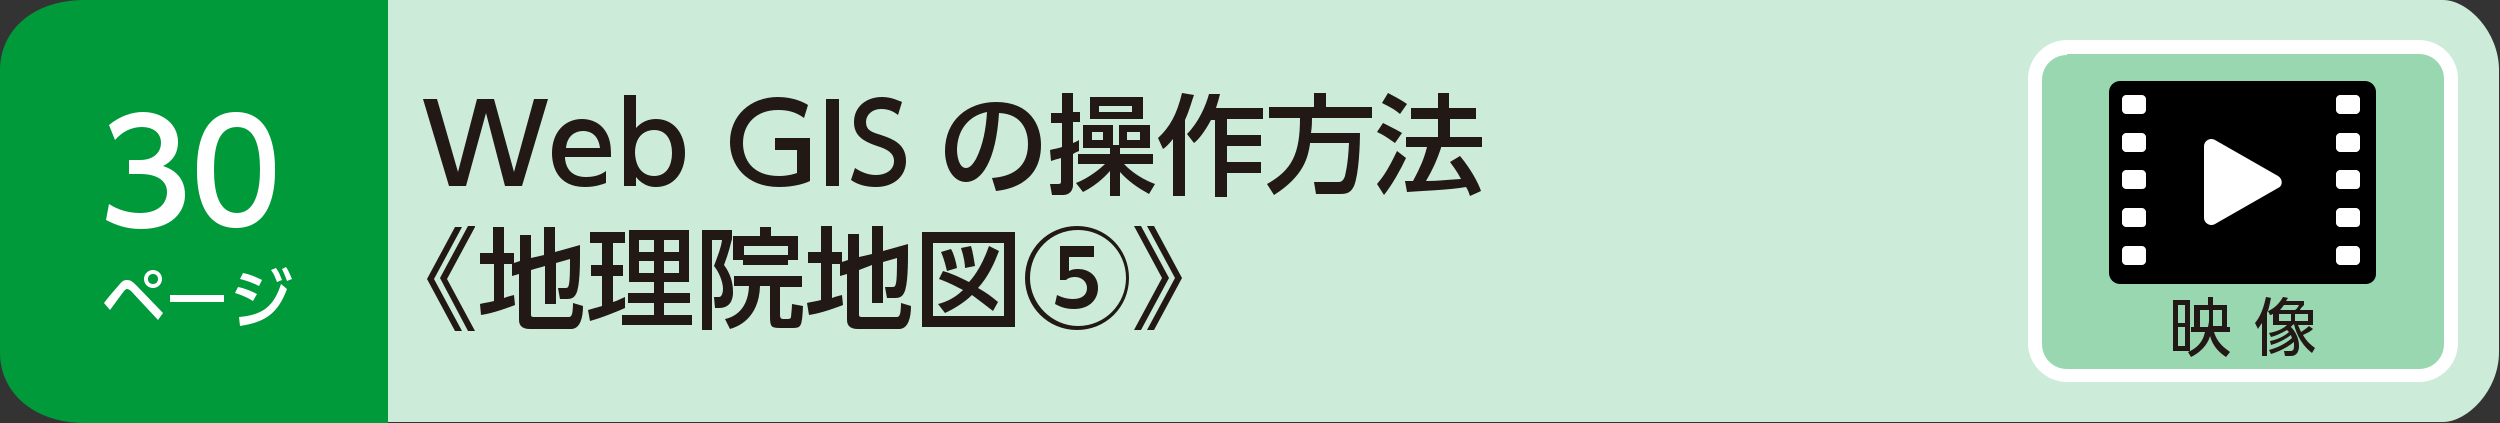 <?xml version="1.0" encoding="utf-8"?>
<!-- Generator: Adobe Illustrator 24.2.3, SVG Export Plug-In . SVG Version: 6.00 Build 0)  -->
<svg version="1.1" id="index1_x5F_14" xmlns="http://www.w3.org/2000/svg" xmlns:xlink="http://www.w3.org/1999/xlink" x="0px"
	 y="0px" viewBox="0 0 250 42.3" style="enable-background:new 0 0 250 42.3;" xml:space="preserve">
<rect x="0" y="0" width="250" height="42.3" fill="#333333" stroke="none"/>
<style type="text/css">
	.st0{fill:#CCEBD8;}
	.st1{fill:#009A3B;}
	.st2{fill:#FFFFFF;}
	.st3{fill:#99D7B1;}
	.st4{fill:#221815;}
</style>
<g>
	<path class="st0" d="M38.7,0h205.6c2.5,0,5.6,3.2,5.6,7v28.2c0,3.9-3.2,7-5.6,7H38.7V0z"/>
	<path class="st1" d="M38.7,42.3H8.5c-5.3,0-8.5-3.2-8.5-7V7c0-3.9,3.2-7,8.5-7h30.3V42.3z"/>
	<path class="st2" d="M10.4,30.3c0.2-0.3,1.3-1.6,1.5-1.8c0.3-0.4,0.5-0.5,0.8-0.5c0.3,0,0.5,0.1,0.9,0.5l2.7,2.8L15.8,32l-2.7-2.9
		c-0.1-0.1-0.3-0.2-0.4-0.2c-0.1,0-0.2,0.1-0.3,0.2c-0.2,0.3-1.2,1.6-1.4,1.9L10.4,30.3z M16.2,27.9c0,0.5-0.4,0.9-0.9,0.9
		c-0.5,0-0.9-0.4-0.9-0.9c0-0.5,0.4-0.9,0.9-0.9C15.8,27,16.2,27.4,16.2,27.9 M14.8,27.9c0,0.3,0.2,0.5,0.5,0.5
		c0.3,0,0.5-0.2,0.5-0.5c0-0.3-0.2-0.5-0.5-0.5C15,27.4,14.8,27.6,14.8,27.9"/>
	<rect x="17" y="29.5" class="st2" width="5.4" height="0.7"/>
	<path class="st2" d="M25.3,30.1c-0.8-0.5-1.5-0.7-1.8-0.8l0.3-0.6c0.6,0.1,1.3,0.4,1.9,0.7L25.3,30.1z M23.9,31.7
		c2.4-0.2,3.5-1.1,4.2-3.3l0.6,0.5c-0.9,2.4-2.1,3.3-4.7,3.7L23.9,31.7z M25.9,28.6c-0.6-0.3-1.1-0.5-1.9-0.7l0.3-0.6
		c0.6,0.1,1.3,0.4,1.9,0.7L25.9,28.6z M27.6,26.8c0.3,0.4,0.4,0.7,0.6,1.2l-0.5,0.2c-0.2-0.5-0.3-0.8-0.6-1.2L27.6,26.8z M28.6,26.7
		c0.3,0.4,0.4,0.8,0.6,1.2l-0.5,0.2c-0.2-0.5-0.3-0.8-0.5-1.2L28.6,26.7z"/>
	<path class="st2" d="M10.9,20.4c0.9,0.6,2,0.9,3.1,0.9c2,0,2.7-1.1,2.7-2.1c0-1-0.8-1.8-2.7-1.8h-1.1V16h1.1c1.5,0,2.1-0.9,2.1-1.7
		c0-1.1-0.9-1.6-1.9-1.6c-1.1,0-2,0.5-2.7,1.3l-0.6-1.5c1.1-0.9,2.3-1.3,3.4-1.3c1.8,0,3.5,1.1,3.5,3c0,1.6-1.1,2.2-1.5,2.4
		c0.6,0.2,2.2,0.8,2.2,2.9c0,1.5-1.1,3.4-4.4,3.4c-1.5,0-2.5-0.4-3.5-0.9L10.9,20.4z"/>
	<path class="st2" d="M19.7,17c0-1.1,0-5.8,3.9-5.8c3.9,0,3.9,4.7,3.9,5.8c0,1.1,0,5.8-3.9,5.8C19.7,22.8,19.7,18.1,19.7,17 M26,17
		c0-2.2-0.4-4.3-2.3-4.3c-1.9,0-2.3,2.1-2.3,4.3c0,2.3,0.5,4.3,2.3,4.3C25.5,21.3,26,19.1,26,17"/>
	<path class="st3" d="M241.9,37.5h-35.2c-1.8,0-3.2-1.4-3.2-3.2V7.9c0-1.8,1.4-3.2,3.2-3.2h35.2c1.8,0,3.2,1.4,3.2,3.2v26.4
		C245.1,36.1,243.7,37.5,241.9,37.5"/>
	<path class="st2" d="M241.9,38.2h-35.2c-2.1,0-3.9-1.7-3.9-3.9V7.9c0-2.1,1.7-3.9,3.9-3.9h35.2c2.1,0,3.9,1.7,3.9,3.9v26.4
		C245.8,36.5,244,38.2,241.9,38.2z M206.7,5.5c-1.4,0-2.5,1.1-2.5,2.5v26.4c0,1.4,1.1,2.5,2.5,2.5h35.2c1.4,0,2.5-1.1,2.5-2.5V7.9
		c0-1.4-1.1-2.5-2.5-2.5H206.7z"/>
	<path class="st4" d="M219,35.1h-1.7V30h1.7V35.1z M218.5,30.5h-0.7v1.8h0.7V30.5z M218.5,32.7h-0.7v1.9h0.7V32.7z M219.1,33.2v-0.5
		h0.3v-2.2h1.4v-0.8h0.5v0.8h1.4v2.2h0.3v0.5h-1.6c0.3,1,0.9,1.5,1.6,2l-0.4,0.5c-0.6-0.4-1.3-1-1.6-2.1c-0.1,0.4-0.5,1.4-1.9,2.1
		l-0.3-0.5c1.4-0.6,1.6-1.6,1.7-2H219.1z M220.8,32.7c0-0.1,0.1-0.4,0.1-0.6V31H220v1.7H220.8z M221.3,31v1c0,0.1,0,0.4,0,0.6h0.9
		V31H221.3z"/>
	<path class="st4" d="M226.7,35.6h-0.5v-3.3c-0.2,0.3-0.3,0.4-0.4,0.6l-0.3-0.6c0.6-0.7,0.9-1.7,1.1-2.6l0.5,0.1
		c-0.1,0.3-0.1,0.8-0.4,1.5V35.6z M227,34.1c1.1-0.2,1.8-0.8,1.9-0.9c-0.1-0.1-0.2-0.2-0.2-0.2c-0.7,0.4-1.2,0.6-1.6,0.7l-0.2-0.4
		c1.1-0.2,1.6-0.6,1.8-0.8h-1.4v-1.1c-0.1,0-0.1,0.1-0.3,0.1l-0.2-0.4c0.3-0.1,1-0.5,1.5-1.4l0.5,0.1c-0.1,0.1-0.1,0.2-0.2,0.3h1.8
		v0.4c-0.2,0.2-0.4,0.4-0.4,0.5h1.3v1.5h-1.5c0.1,0.2,0.2,0.5,0.3,0.7c0,0,0.5-0.3,0.8-0.6l0.4,0.3c-0.3,0.3-0.6,0.4-1,0.6
		c0.4,0.7,0.8,1,1.2,1.3l-0.3,0.5c-1.3-1-1.7-2.4-1.8-2.9h0c-0.2,0.2-0.3,0.2-0.3,0.3c0.5,0.5,0.8,1.2,0.8,1.9c0,0.5-0.2,1-0.8,1
		h-0.6l-0.1-0.5l0.6,0c0.2,0,0.4,0,0.4-0.5c0-0.2,0-0.3,0-0.4c-1,0.8-2,1.1-2.3,1.2l-0.2-0.4c0.7-0.2,1.5-0.5,2.3-1.2
		c-0.1-0.2-0.1-0.3-0.1-0.3c-0.4,0.3-1,0.7-2,1L227,34.1z M229.1,31.4h-1.2v0.7h1.2V31.4z M228.4,30.5c-0.1,0.1-0.2,0.3-0.4,0.5h1.5
		c0.2-0.1,0.3-0.3,0.4-0.5H228.4z M230.8,31.4h-1.3v0.7h1.3V31.4z"/>
	<path d="M236.6,28.4H212c-0.6,0-1.1-0.5-1.1-1.1V9.2c0-0.6,0.5-1.1,1.1-1.1h24.5c0.6,0,1.1,0.5,1.1,1.1v18.2
		C237.6,28,237.1,28.4,236.6,28.4"/>
	<path class="st2" d="M227.8,17.6l-6.3-3.6c-0.5-0.3-1.1,0.1-1.1,0.6v7.2c0,0.5,0.6,0.9,1.1,0.6l6.3-3.6
		C228.3,18.6,228.3,17.9,227.8,17.6"/>
	<path class="st2" d="M214.2,11.4h-1.6c-0.2,0-0.4-0.2-0.4-0.4V9.9c0-0.2,0.2-0.4,0.4-0.4h1.6c0.2,0,0.4,0.2,0.4,0.4V11
		C214.6,11.2,214.4,11.4,214.2,11.4"/>
	<path class="st2" d="M214.2,15.2h-1.6c-0.2,0-0.4-0.2-0.4-0.4v-1.1c0-0.2,0.2-0.4,0.4-0.4h1.6c0.2,0,0.4,0.2,0.4,0.4v1.1
		C214.6,15,214.4,15.2,214.2,15.2"/>
	<path class="st2" d="M214.2,18.9h-1.6c-0.2,0-0.4-0.2-0.4-0.4v-1.1c0-0.2,0.2-0.4,0.4-0.4h1.6c0.2,0,0.4,0.2,0.4,0.4v1.1
		C214.6,18.8,214.4,18.9,214.2,18.9"/>
	<path class="st2" d="M214.2,22.7h-1.6c-0.2,0-0.4-0.2-0.4-0.4v-1.1c0-0.2,0.2-0.4,0.4-0.4h1.6c0.2,0,0.4,0.2,0.4,0.4v1.1
		C214.6,22.6,214.4,22.7,214.2,22.7"/>
	<path class="st2" d="M214.2,26.5h-1.6c-0.2,0-0.4-0.2-0.4-0.4V25c0-0.2,0.2-0.4,0.4-0.4h1.6c0.2,0,0.4,0.2,0.4,0.4v1.1
		C214.6,26.3,214.4,26.5,214.2,26.5"/>
	<path class="st2" d="M235.6,11.4h-1.6c-0.2,0-0.4-0.2-0.4-0.4V9.9c0-0.2,0.2-0.4,0.4-0.4h1.6c0.2,0,0.4,0.2,0.4,0.4V11
		C236,11.2,235.8,11.4,235.6,11.4"/>
	<path class="st2" d="M235.6,15.2h-1.6c-0.2,0-0.4-0.2-0.4-0.4v-1.1c0-0.2,0.2-0.4,0.4-0.4h1.6c0.2,0,0.4,0.2,0.4,0.4v1.1
		C236,15,235.8,15.2,235.6,15.2"/>
	<path class="st2" d="M235.6,18.9h-1.6c-0.2,0-0.4-0.2-0.4-0.4v-1.1c0-0.2,0.2-0.4,0.4-0.4h1.6c0.2,0,0.4,0.2,0.4,0.4v1.1
		C236,18.8,235.8,18.9,235.6,18.9"/>
	<path class="st2" d="M235.6,22.7h-1.6c-0.2,0-0.4-0.2-0.4-0.4v-1.1c0-0.2,0.2-0.4,0.4-0.4h1.6c0.2,0,0.4,0.2,0.4,0.4v1.1
		C236,22.6,235.8,22.7,235.6,22.7"/>
	<path class="st2" d="M235.6,26.5h-1.6c-0.2,0-0.4-0.2-0.4-0.4V25c0-0.2,0.2-0.4,0.4-0.4h1.6c0.2,0,0.4,0.2,0.4,0.4v1.1
		C236,26.3,235.8,26.5,235.6,26.5"/>
	<polygon class="st4" points="46.6,18.6 44.9,18.6 42.3,9.9 43.7,9.9 45.8,17.2 47.7,9.9 49.4,9.9 51.4,17.2 53.4,9.9 54.8,9.9 
		52.2,18.6 50.5,18.6 48.6,11.3 	"/>
	<path class="st4" d="M56.5,15.8c0.1,1.3,0.9,1.9,2.1,1.9c1,0,1.6-0.3,2-0.6v1.2c-0.3,0.1-1,0.4-2.1,0.4c-2.7,0-3.3-2-3.3-3.4
		c0-2.1,1.3-3.4,3-3.4c0.8,0,2,0.3,2.6,1.7c0.3,0.7,0.3,1.5,0.3,2.1H56.5z M60,14.8c-0.2-1.6-1.3-1.7-1.7-1.7
		c-0.8,0-1.6,0.5-1.7,1.7H60z"/>
	<path class="st4" d="M63.6,18.6h-1.2V9.5h1.2v3.3c0.2-0.2,0.8-0.9,2-0.9c1.8,0,2.9,1.5,2.9,3.4c0,1.9-1.1,3.4-2.9,3.4
		c-0.3,0-1.2,0-2-1V18.6z M65.4,17.6c1.3,0,1.8-1.1,1.8-2.3c0-1.2-0.5-2.3-1.8-2.3c-0.7,0-1.9,0.4-1.9,2.3
		C63.6,17.3,64.8,17.6,65.4,17.6"/>
	<path class="st4" d="M80.4,11.8c-0.8-0.6-1.6-0.8-2.6-0.8c-2.2,0-3.5,1.4-3.5,3.3c0,1.6,0.9,3.3,3.6,3.3c0.9,0,1.5-0.2,1.8-0.3V15
		h-2.2v-1.2H81v4.3c-0.4,0.2-1.5,0.6-3.1,0.6c-3.4,0-4.9-2.3-4.9-4.5c0-2.6,2-4.5,4.8-4.5c1.6,0,2.7,0.6,3,0.8L80.4,11.8z"/>
	<rect x="82.6" y="9.9" class="st4" width="1.3" height="8.7"/>
	<path class="st4" d="M89.8,11.5c-0.5-0.4-1-0.6-1.7-0.6c-0.9,0-1.5,0.6-1.5,1.3c0,0.8,0.5,1,1.5,1.3c1.2,0.4,2.5,0.9,2.5,2.6
		c0,1.5-1.2,2.6-3,2.6c-0.9,0-1.8-0.2-2.5-0.7l0.4-1.2c0.6,0.4,1.3,0.7,2.1,0.7c1,0,1.8-0.5,1.8-1.4c0-0.8-0.7-1.2-1.7-1.5
		c-1.5-0.5-2.3-1.1-2.3-2.4c0-1.5,1.2-2.5,2.8-2.5c1,0,1.7,0.4,2,0.5L89.8,11.5z"/>
	<path class="st4" d="M99.2,17.8c1.2-0.1,3.6-0.5,3.6-3.4c0-1.2-0.5-3-2.9-3.1c-0.3,4.9-1.8,6.9-3.3,6.9c-1.3,0-2.1-1.5-2.1-3.1
		c0-3.1,2.3-4.9,5.1-4.9c3.4,0,4.5,2.3,4.5,4.3c0,4.1-3.7,4.5-4.5,4.6L99.2,17.8z M95.7,15c0,0.6,0.2,1.8,0.9,1.8
		c0.4,0,0.7-0.4,1-0.9c0.7-1.4,1-3,1.1-4.7C96.7,11.6,95.7,13.2,95.7,15"/>
	<path class="st4" d="M105,15c0.3-0.1,0.6-0.1,1.2-0.3v-2.4h-1.1v-1h1.1V9.3h1.1v1.9h0.7v1h-0.7v2.1c0.2-0.1,0.3-0.1,0.6-0.3v1.1
		c-0.2,0.1-0.3,0.1-0.6,0.3v3.1c0,0.5-0.3,1-1,1h-1.1l-0.2-1.1h0.8c0.3,0,0.3-0.1,0.3-0.3v-2.3c-0.4,0.1-0.7,0.2-1,0.3L105,15z
		 M107.6,18.3c1.3-0.5,2.5-1.5,2.9-1.9h-2.7v-1h3.2v-0.6h-2.7v-2.3h3v2h0.6v-2h3.1v2.3H112v0.6h3.3v1h-2.9c0.2,0.2,1.2,1.3,3.1,2
		l-0.6,1c-1.1-0.6-2.1-1.3-2.9-2.2v2.4H111v-2.5c-0.2,0.2-1.1,1.3-2.7,2.1L107.6,18.3z M114.3,11.9h-5.3V9.7h5.3V11.9z M109.2,14
		h1.1v-0.8h-1.1V14z M109.9,11.2h3.3v-0.6h-3.3V11.2z M112.7,14h1.3v-0.8h-1.3V14z"/>
	<path class="st4" d="M117.3,13.9c-0.4,0.5-0.7,0.8-1,1l-0.5-1.1c1.2-1.1,1.9-2.4,2.4-4.5l1.2,0.2c-0.2,0.5-0.4,1.4-0.9,2.5v7.6
		h-1.2V13.9z M122,9.4c-0.1,0.4-0.2,0.8-0.4,1.4h4.7v1.1h-3.6v1.6h3.4v1.1h-3.4v1.6h3.4v1.1h-3.4v2.4h-1.2v-7.7h-0.4
		c-0.7,1.3-1.3,2-1.7,2.3l-0.7-0.9c1.2-1.2,1.9-2.9,2.2-4L122,9.4z"/>
	<path class="st4" d="M131,14.4c-0.2,1.3-0.6,3.2-3.6,5.1l-0.7-1.1c2.5-1.4,3.3-3,3.3-6.6h-3.1v-1.1h4.5V9.3h1.2v1.4h4.6v1.1h-6
		c0,0.4,0,0.8-0.1,1.5h4.9c0,1-0.1,4.1-0.6,5.3c-0.3,0.6-0.6,0.8-1.4,0.8h-2.4l-0.2-1.2h2.4c0.2,0,0.5,0,0.7-0.6
		c0-0.1,0.3-1,0.4-3.3H131z"/>
	<path class="st4" d="M140.6,15.8c-0.5,1.1-1.4,2.7-2.2,3.7l-0.7-1.1c0.5-0.6,1-1.2,2-3.3L140.6,15.8z M138.3,12.3
		c0.8,0.4,1.4,0.7,1.9,1l-0.7,1c-0.6-0.4-1.1-0.8-1.8-1.1L138.3,12.3z M138.8,9.3c0.4,0.2,1.5,0.8,1.9,1.1l-0.7,1
		c-0.5-0.4-0.6-0.5-1.8-1.1L138.8,9.3z M144.1,14.8c-0.4,1.2-0.8,2.1-1.5,3.3c1.3,0,1.7-0.1,3.5-0.2c-0.4-0.8-0.9-1.4-1.1-1.7l1-0.6
		c1,1.2,1.8,2.6,2.1,3.5l-1.1,0.5c-0.1-0.3-0.2-0.6-0.4-0.9c-1.6,0.3-4.7,0.4-5.9,0.5l-0.2-1.1c0.2,0,0.7,0,0.8,0
		c0.7-1.3,1.1-2.2,1.4-3.4h-2.1v-1h3.2v-1.8h-2.7v-1.1h2.7V9.3h1.1v1.5h2.7v1.1H145v1.8h3.2v1H144.1z"/>
	<path class="st4" d="M46.2,22.7l-2.8,5.2l2.8,5.2h-0.7l-2.8-5.2l2.8-5.2H46.2z M47.5,22.7l-2.8,5.2l2.8,5.2h-0.7L44,27.8l2.8-5.2
		H47.5z"/>
	<path class="st4" d="M51.2,26.4h-0.8v3.4c0.5-0.2,0.7-0.2,1-0.3l0.1,1c-0.8,0.3-2.1,0.8-3.4,1L48,30.4c0.3-0.1,0.6-0.1,1.4-0.3
		v-3.7H48v-1.1h1.3v-2.6h1.1v2.6h1v1l0.6-0.2v-2.6h1.1v2.3l1.3-0.3v-2.8h1.1v2.5l2.5-0.7c0,0.3,0,0.5,0,0.9c0,0.9,0,3.3-0.4,4
		c-0.2,0.4-0.5,0.5-0.9,0.5H56l-0.2-1.1h0.7c0.4,0,0.5,0,0.5-2.9l-1.4,0.4v4.1h-1.1v-3.8L53.1,27v4.5c0,0.2,0.2,0.2,0.3,0.2h3.4
		c0.2,0,0.3,0,0.4-0.3c0.1-0.3,0.1-1.1,0.1-1.1l1,0.3c0,1.2-0.3,2.3-1.2,2.3h-4.1c-0.6,0-1.1-0.2-1.1-0.9v-4.6l-0.7,0.2L51.2,26.4
		L51.2,26.4z"/>
	<path class="st4" d="M58.8,31c0.3-0.1,0.4-0.1,1.4-0.4v-3h-1.1v-1.1h1.1v-2.2H59v-1.1h3.5v1.1h-1.2v2.2h1v1.1h-1v2.6
		c0.4-0.1,0.7-0.3,1.2-0.5v1.1c-0.9,0.4-2.4,1-3.5,1.3L58.8,31z M62.8,23h6.1v5.2h-2.5v1.1H69v1h-2.6v1.2h2.8v1h-7v-1h3.2v-1.2h-2.6
		v-1h2.6v-1.1h-2.5V23z M63.9,25.2h1.5V24h-1.5V25.2z M63.9,27.3h1.5v-1.2h-1.5V27.3z M66.4,25.2h1.5V24h-1.5V25.2z M66.4,27.3h1.5
		v-1.2h-1.5V27.3z"/>
	<path class="st4" d="M70.1,23h3.1v0.9c-0.2,0.7-0.3,1.3-0.8,2.6c0.6,0.8,0.9,1.7,0.9,2.7c0,0.3,0,1.6-1.4,1.6h-0.4l-0.1-1.1h0.5
		c0.3,0,0.4-0.5,0.4-0.8c0-0.7-0.4-1.7-0.9-2.3c0.4-1.1,0.7-1.8,0.8-2.6h-1v9h-1V23z M80.1,28.7H78v2.8c0,0.1,0,0.4,0.3,0.4h0.5
		c0.2,0,0.3-0.1,0.3-0.2c0-0.1,0.1-0.9,0.1-1.3l1.1,0.2c-0.1,2.2-0.2,2.2-1.2,2.2h-1c-1,0-1.1-0.1-1.1-1.2v-3h-1
		c-0.1,3.3-2.3,4.1-3,4.3l-0.5-1c0.5-0.1,2.3-0.6,2.4-3.3h-1.5v-1h6.8V28.7z M74.3,26h-1v-2.4H76v-0.9h1.1v0.9h2.7V26h-1v0.5h-4.5
		V26z M78.8,24.6h-4.4v0.9h4.4V24.6z"/>
	<path class="st4" d="M84,26.4h-0.8v3.4c0.5-0.2,0.7-0.2,1-0.3l0.1,1c-0.8,0.3-2.1,0.8-3.4,1l-0.2-1.2c0.3-0.1,0.6-0.1,1.4-0.3v-3.7
		h-1.3v-1.1h1.3v-2.6h1.1v2.6h1v1l0.6-0.2v-2.6h1.1v2.3l1.3-0.3v-2.8h1.1v2.5l2.5-0.7c0,0.3,0,0.5,0,0.9c0,0.9,0,3.3-0.4,4
		c-0.2,0.4-0.5,0.5-0.9,0.5h-0.8l-0.2-1.1h0.7c0.4,0,0.5,0,0.5-2.9l-1.4,0.4v4.1h-1.1v-3.8L85.9,27v4.5c0,0.2,0.2,0.2,0.3,0.2h3.4
		c0.2,0,0.3,0,0.4-0.3c0.1-0.3,0.1-1.1,0.1-1.1l1,0.3c0,1.2-0.3,2.3-1.2,2.3h-4.1c-0.6,0-1.1-0.2-1.1-0.9v-4.6l-0.7,0.2L84,26.4
		L84,26.4z"/>
	<path class="st4" d="M101.5,32.7h-9.3v-9.5h9.3V32.7z M100.4,24.3h-7.1v7.3h7.1V24.3z M99.9,25.1c-0.5,1.3-1.1,2.6-2.1,3.7
		c0.9,0.5,1.4,0.9,2,1.4l-0.5,0.9c-0.9-0.7-1.3-1-2.1-1.6c-0.3,0.3-1.2,1.1-2.7,1.8l-0.7-0.9c0.4-0.1,1.5-0.4,2.5-1.4
		c-0.8-0.4-1.3-0.7-2.4-1.1l0.4-0.8c1,0.3,1.6,0.6,2.6,1.1c0.2-0.2,1.2-1.3,2-3.6L99.9,25.1z M94.7,27.1c-0.1-0.3-0.2-1-0.6-1.9
		l1-0.3c0.3,0.5,0.5,1.3,0.6,1.9L94.7,27.1z M96.5,26.8c0-0.4-0.1-1.1-0.4-2l1-0.2c0.2,0.6,0.3,1.5,0.4,2L96.5,26.8z"/>
	<path class="st4" d="M112.9,27.8c0,2.9-2.3,5.2-5.2,5.2c-2.9,0-5.2-2.3-5.2-5.2c0-2.9,2.3-5.2,5.2-5.2
		C110.6,22.6,112.9,24.9,112.9,27.8 M103,27.8c0,2.6,2.2,4.8,4.8,4.8c2.7,0,4.8-2.2,4.8-4.8c0-2.7-2.2-4.8-4.8-4.8
		C105.1,23,103,25.1,103,27.8 M109.4,25.7h-2.5v1.4c0.2-0.1,0.4-0.2,0.9-0.2c1,0,2,0.6,2,1.9c0,1.1-0.8,2.1-2.4,2.1
		c-1,0-1.5-0.3-1.9-0.5l0.2-0.9c0.8,0.4,1.4,0.4,1.6,0.4c1,0,1.4-0.5,1.4-1.1c0-0.6-0.5-1.1-1.2-1.1c-0.1,0-0.6,0-0.9,0.3H106v-3.4
		h3.4V25.7z"/>
	<path class="st4" d="M113.4,33l2.8-5.2l-2.8-5.2h0.7l2.8,5.2l-2.8,5.2H113.4z M114.7,33l2.8-5.2l-2.8-5.2h0.7l2.8,5.2l-2.8,5.2
		H114.7z"/>
</g>
</svg>
